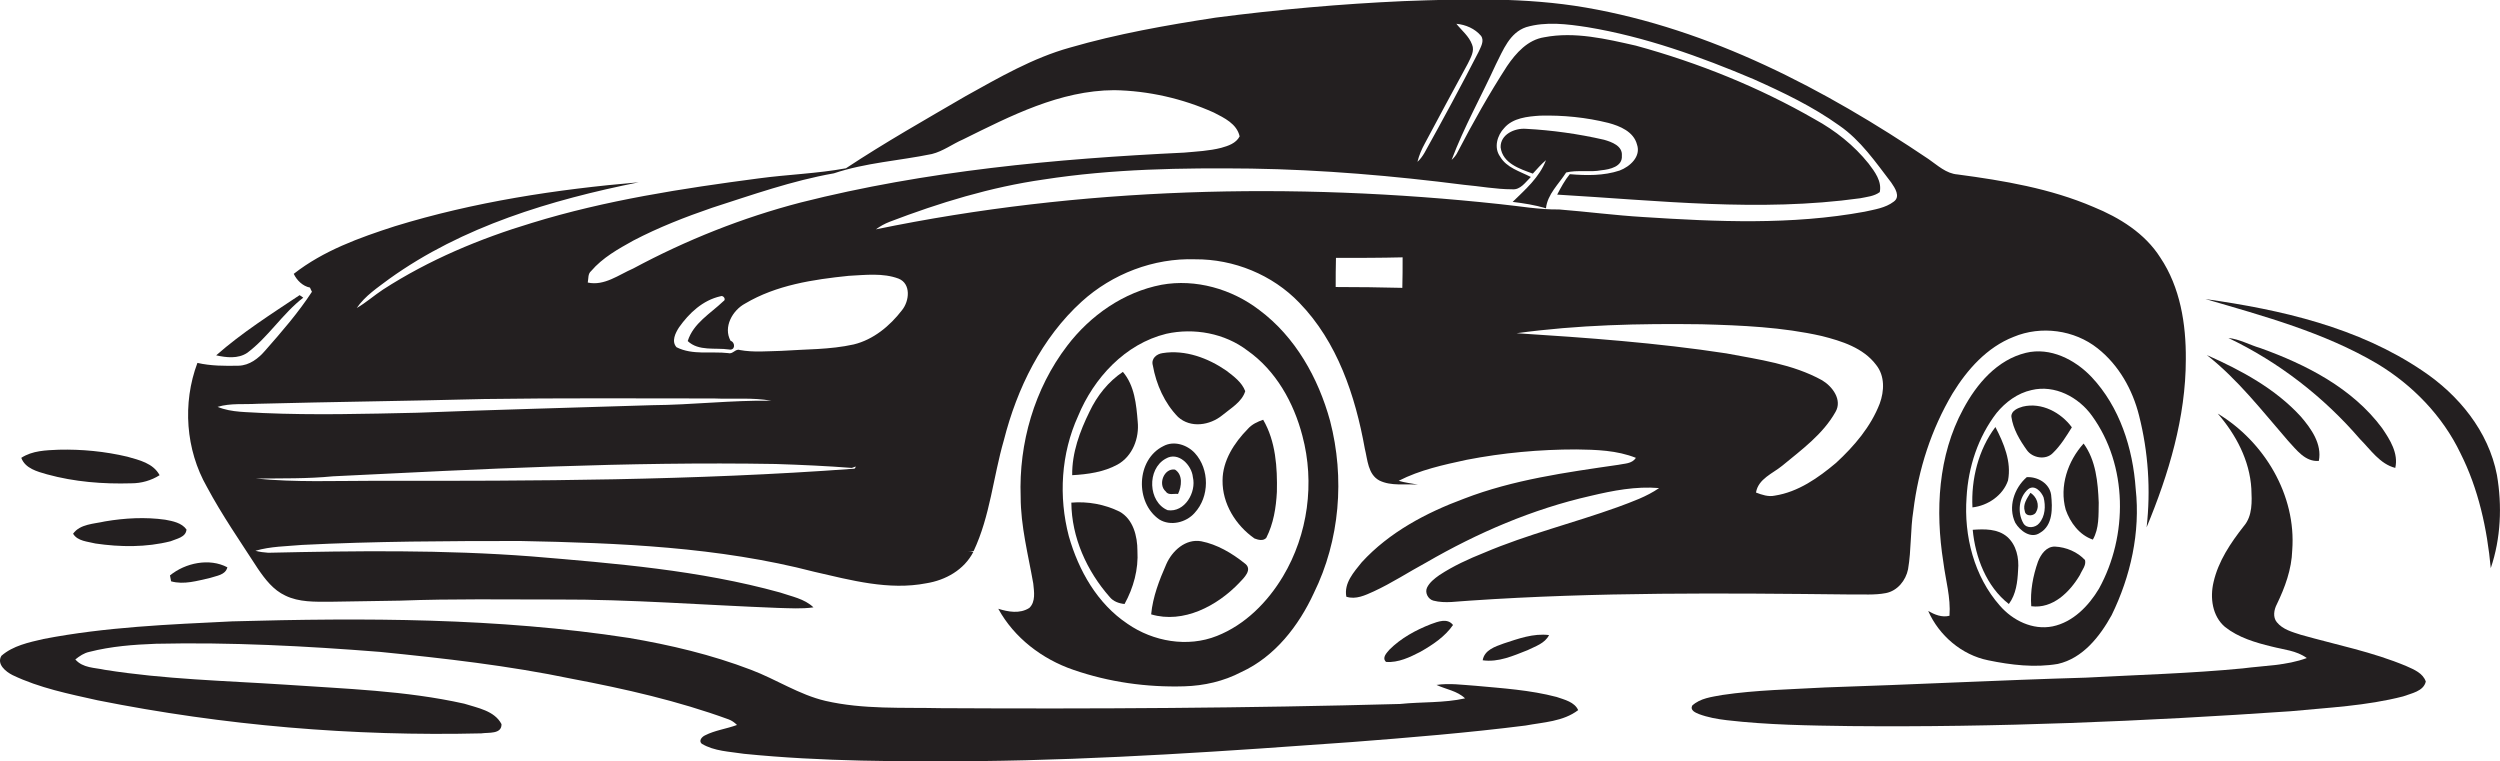 <?xml version="1.0" encoding="utf-8"?>
<!-- Generator: Adobe Illustrator 19.2.0, SVG Export Plug-In . SVG Version: 6.00 Build 0)  -->
<svg version="1.1" id="Layer_1" xmlns="http://www.w3.org/2000/svg" xmlns:xlink="http://www.w3.org/1999/xlink" x="0px" y="0px"
	 viewBox="0 0 892.8 271.9" enable-background="new 0 0 892.8 271.9" xml:space="preserve">
<g>
	<path fill="#231F20" d="M92.1,203.1c2.6,3.8,5.5,7.6,9.8,9.6c4.9,2.4,10.6,2.2,15.9,2.2c8.4-0.1,16.7-0.3,25.1-0.4
		c18.7-0.7,37.3-0.4,56-0.4c26.3-0.1,52.6,2,78.9,3c4.2,0.1,8.5,0.4,12.7-0.2c-3.2-3.1-7.9-3.9-11.9-5.3c-28.9-8-59-10.4-88.8-12.9
		c-31.3-2.4-62.7-2-94-1.3c-1.5-0.1-3.1-0.3-4.6-0.7c5.4-1.6,11.1-1.6,16.7-2.1c25.9-1.3,51.9-1.4,77.9-1.4
		c35.2,0.7,70.8,2.1,105,11c13.1,3,26.6,6.7,40,4.1c6.9-1.1,13.5-4.8,16.8-11.2c-0.4-0.1-1.3-0.2-1.8-0.2c0.5,0,1.4,0,1.9-0.1
		c5.9-12.5,7-26.5,10.8-39.6c4.7-18.5,13.5-36.5,27.8-49.5c10.9-9.9,25.7-15.6,40.5-15.1c13.8-0.1,27.6,5.5,37.2,15.5
		c13.6,14,20,33.2,23.4,52.1c1,4,1.1,9.2,5.2,11.4c4.3,2.1,9.2,1.1,13.8,1.5c-2.3-0.5-4.7-0.7-6.9-1.4c7.6-3.9,16-5.7,24.3-7.5
		c12.9-2.5,26-3.7,39.1-3.7c7.2,0.1,14.5,0.3,21.3,3c-1.4,2.2-4.1,2-6.3,2.5c-18.6,2.7-37.5,5.3-55.1,12.1
		c-13.5,5-26.7,12-36.5,22.7c-2.8,3.5-6.4,7.4-5.5,12.3c3.4,1.1,6.7-0.5,9.8-1.9c6.5-3,12.4-6.9,18.7-10.3
		c18.3-10.6,38-19.1,58.7-23.8c8-1.9,16.2-3.5,24.5-2.8c-4.5,3.1-9.7,4.9-14.8,6.8c-15.8,5.7-32.2,9.7-47.7,16.3
		c-5.5,2.2-11,4.7-16,8c-1.7,1.2-3.5,2.6-4.4,4.5c-0.8,1.8,0.4,4.1,2.3,4.6c4.2,1.1,8.7,0.2,13,0c45.3-3.1,90.7-2.7,136.1-2.2
		c4.2-0.1,8.4,0.3,12.5-0.5c4.1-0.8,7.1-4.5,7.9-8.5c1.2-7,0.8-14.1,1.9-21c1.8-14.7,6.4-29,14-41.8c5.2-8.5,12.3-16.5,21.8-20.2
		c9.8-4.1,21.7-2.5,30,4.1c7.6,6,12.5,14.8,14.8,24c3.3,13,4.2,26.6,2.7,39.9c7.9-19,14-39.3,14-60c0.1-12.6-2-25.7-9.1-36.3
		c-5.5-8.7-14.6-14.3-23.9-18.1c-15.4-6.6-32-9.4-48.5-11.6c-4.1-0.3-7.2-3.3-10.4-5.5c-37.1-25-77.9-46.4-122.4-54.1
		c-21.5-3.7-43.4-3.1-65.1-2.3c-22.4,1-44.8,3-67.1,5.9C416.5,9,399,12.1,382.1,17c-13.3,3.7-25.3,10.7-37.2,17.3
		c-14.4,8.4-28.9,16.6-42.8,25.8c-10.3,1.9-20.7,2.2-31.1,3.6c-27.3,3.6-54.7,7.8-81,15.9c-18.6,5.6-36.8,13.2-53.2,23.8
		c-3.2,2.1-6.1,4.7-9.4,6.6c3-4.4,7.5-7.3,11.6-10.4c26.2-18.8,57.8-28.2,89.1-34.5c-29.4,2.5-58.8,7-87.1,15.7
		c-12.7,4.1-25.5,8.7-36.1,17c1.1,2.3,3.2,4.4,5.8,4.9c0.2,0.4,0.5,1.2,0.7,1.5c-4.9,7.5-10.8,14.3-16.7,21
		c-2.4,2.8-5.6,5.3-9.5,5.4c-4.9,0.1-9.9,0.1-14.7-1c-5.4,14.4-4.2,31,3.4,44.3C79.3,184,85.9,193.5,92.1,203.1z M304.8,167.4
		c-56.9,4.2-113.9,4.4-170.9,4.3c-14.2,0-28.4,0.6-42.5-0.8c9.2-0.1,18.4,0.1,27.5-0.8c52.6-2.6,105.3-5.3,158.1-4.4
		c9.1,0.3,18.2,0.7,27.2,1.4l1.4-0.5C305.5,167,305.3,167.5,304.8,167.4z M322.1,110.8c-4.3,5.6-10.2,10.5-17.2,12.2
		c-8.5,1.9-17.3,1.7-25.9,2.3c-4.9,0.1-9.9,0.6-14.8-0.3c-1.5-0.6-2.5,1.6-4.1,1.1c-6.1-0.7-12.8,0.8-18.5-2.1
		c-1.9-2.1-0.4-5.1,0.9-7.1c3.6-5.1,8.5-9.7,14.8-11.1c1-0.5,2.2,1.2,1,1.8c-4.6,4.4-10.7,7.8-12.7,14.2c3.9,3.7,9.8,2.3,14.7,3
		c2.3,0.5,2.4-2.5,0.6-3.1c-2.7-4.9,0.7-10.9,5.2-13.3c11.1-6.6,24.3-8.6,37-9.9c5.9-0.3,12.2-1.1,17.8,1
		C325.4,101.3,324.8,107.5,322.1,110.8z M500.8,102.8c-7.9-0.2-15.9-0.3-23.8-0.3c0-3.5,0-6.9,0.1-10.4c7.9,0,15.9,0,23.8-0.2
		C500.9,95.6,500.9,99.2,500.8,102.8z M671.3,144.1c-3.2,8.3-9.1,15.2-15.6,21.2c-6.3,5.3-13.5,10.4-21.9,11.7
		c-2.3,0.5-4.6-0.3-6.7-1.1c0.8-4.9,6-6.8,9.4-9.6c6.9-5.7,14.5-11.2,19-19.2c2.5-4.3-1.1-9.1-4.8-11.3c-10.5-5.8-22.6-7.4-34.2-9.6
		c-24.8-3.8-49.9-5.6-74.9-7.2c21.9-3,44-3.5,66-3.2c14.4,0.4,28.9,1,43,4.2c7.1,1.8,14.8,4.2,19.4,10.3
		C673.2,134.3,672.9,139.7,671.3,144.1z M508.8,51.3c5.1-9.5,10.2-19.1,15.4-28.6c1-2.1,2.5-4.5,1.5-6.8c-1.1-3-3.7-5-5.6-7.4
		c3.3,0.3,6.6,1.7,8.8,4.3c1.3,1.8-0.1,4-0.9,5.8c-6.2,12.1-12.7,24.1-19.3,36c-0.7,1.2-1.5,2.3-2.5,3.2
		C506.8,55.4,507.7,53.3,508.8,51.3z M522.8,66c5.7,0.5,11.4,1.6,17.2,1.6c3,0.3,4.8-2.6,6.7-4.4c-3.9-2-8.7-3.3-11-7.3
		c-2.3-3.2-1-7.6,1.5-10.2c3.1-3.6,8.3-4.1,12.8-4.4c8.2-0.2,16.4,0.6,24.4,2.6c4.1,1.1,9,3.1,10.2,7.7c1.5,4.3-2.5,7.9-6.2,9.3
		c-5.7,1.9-11.9,1.8-17.8,1.3c-1.8,2.2-3.2,4.8-4.5,7.3c36,2.1,72.2,6.3,108.2,1.3c2.4-0.5,5-0.7,7-2.2c0.8-3.9-1.8-7.3-4-10.2
		c-5.2-6.5-11.9-11.8-19.2-15.8c-20-11.5-41.6-20.2-63.9-26.3c-10.6-2.4-21.8-5.1-32.7-3c-5.9,0.9-10.1,5.6-13.3,10.3
		c-6.4,9.9-12.2,20.2-17.6,30.6c-0.5,1.1-1.3,2.1-2.2,2.9c4.4-11.7,10.6-22.7,15.8-34.1c2.6-5.1,4.9-11.3,10.8-13.3
		c7.1-2.1,14.7-1.1,21.9,0c20.5,3.4,40.3,10.5,59.4,18.6c10.5,4.7,21,9.7,30.5,16.5c7.7,5.3,13,13.1,18.6,20.4
		c1.3,1.9,3.4,5,0.9,6.8c-3,2.3-6.9,2.8-10.4,3.6c-26.1,4.8-52.8,3.6-79.1,1.9c-10-0.6-20-1.9-30-2.7c-7.1,0.1-14.1-1.2-21.1-1.9
		c-74.2-8-149.7-6.1-222.9,9c1.5-1.1,3.1-2,4.9-2.7c17.8-6.8,36.1-12.4,55-15.1c24.5-3.8,49.4-4.2,74.1-3.9
		C472.3,60.6,497.7,62.8,522.8,66z M211.1,96.8c4.1-4.8,9.7-7.9,15.1-10.9c9-4.7,18.5-8.4,28.1-11.7c14.3-4.6,28.7-9.7,43.5-12.3
		c11.3-3.8,23.4-4.5,35-6.9c4-1,7.4-3.6,11.1-5.2c17-8.4,34.6-17.5,54-17.6c12.2,0.2,24.5,3,35.6,8c3.7,1.9,8.2,4,9.2,8.5
		c-1.3,2.5-4.1,3.4-6.6,4.1c-4.3,1.1-8.8,1.3-13.2,1.7c-46,2.2-92.2,6.5-136.9,17.8c-20.8,5.4-40.9,13.4-59.9,23.6
		c-5.1,2.2-10.3,6.3-16.2,5C210.2,99.4,209.9,97.8,211.1,96.8z M91.9,144.2c27-0.7,54-1,81-1.7c27.3-0.4,54.7-0.2,82.1-0.2
		c6.8,0.3,13.7-0.4,20.4,0.8c-14.2-0.2-28.3,1.5-42.5,1.6c-28,0.9-56,1.6-84,2.7c-18.3,0.4-36.7,0.9-55,0.1
		c-5.4-0.4-11.1-0.1-16.2-2.2C82.4,143.9,87.2,144.5,91.9,144.2z"/>
	<path fill="#231F20" d="M559.3,61.6c4-1,8.5,0,12.6-0.8c3-0.3,7.6-1.3,7.3-5.2c0.3-3.5-3.6-4.9-6.4-5.7c-9.2-2.1-18.5-3.4-27.9-3.9
		c-4-0.3-9.1,2-9,6.6c0.7,5.7,6.8,7.7,11.5,9.4c1.5-1.6,3-3.4,4.7-4.8c-2.3,6.1-7.4,10.5-11.9,14.9c4,0.5,8,1.1,11.9,2.3
		C552.6,69.4,556.7,65.7,559.3,61.6z"/>
	<path fill="#231F20" d="M356.5,217.4c5.7,10.4,15.7,18,26.8,21.8c12.7,4.4,26.2,6.3,39.6,5.9c7.1-0.2,14.1-1.8,20.4-5.1
		c12-5.5,20.5-16.5,25.9-28.2c9.3-18.9,11.1-41.1,5.8-61.5c-4.2-15.3-12.4-30-25.3-39.6c-9.8-7.5-22.7-11.2-34.9-9
		c-13.5,2.6-25.4,10.9-33.7,21.8c-11.7,15.3-17.3,34.8-16.6,53.9c0,10.5,2.7,20.7,4.5,31c0.3,2.9,0.9,6.5-1.4,8.7
		C364.2,219.3,360,218.5,356.5,217.4z M385,148.6c5.6-13.6,16.8-25.8,31.5-29.4c9.9-2.2,20.9-0.2,29,6c10.1,7.1,16.5,18.5,19.6,30.4
		c4.5,16.8,2,35.3-6.9,50.2c-5.5,9.2-13.5,17.3-23.6,21.3c-10.5,4.2-22.8,2-31.9-4.3c-10.8-7.2-17.5-19-21-31.3
		C378,177.4,378.9,162,385,148.6z"/>
	<path fill="#231F20" d="M88.3,126c7.5-5.6,12.6-14,20-19.7c-0.4-0.3-0.9-0.6-1.3-0.9c-10.2,6.8-20.6,13.4-29.8,21.5
		C80.8,127.7,85,128.2,88.3,126z"/>
	<path fill="#231F20" d="M891.7,169.6c-3-15.6-13.7-28.6-26.6-37.2c-22.9-15.5-50.5-21.8-77.5-25.6c20.9,6.1,42.3,11.9,61.2,23
		c12.7,7.6,23.5,18.7,29.9,32.1c6.4,12.7,9.5,26.9,10.8,41C893.1,192.3,893.6,180.6,891.7,169.6z"/>
	<path fill="#231F20" d="M842.8,156.8c3.8,3.8,7.1,8.9,12.6,10.3c1.2-5.2-1.9-10.1-4.7-14.2c-10.6-14.3-27.1-22.7-43.5-28.6
		c-3.8-1.1-7.4-3.2-11.4-3.6C813.8,129.3,829.8,141.7,842.8,156.8z"/>
	<path fill="#231F20" d="M420.7,148.9c4.5,4.1,11.4,3,15.8-0.6c3-2.5,7-4.7,8.2-8.6c-1.2-3.2-4.1-5.3-6.7-7.3
		c-6.5-4.5-14.7-7.6-22.8-6.3c-2.2,0.3-4.2,2-3.5,4.4C412.9,137.3,415.9,144,420.7,148.9z"/>
	<path fill="#231F20" d="M688.6,218.2c3.9,8.8,12,15.7,21.4,17.6c8.2,1.7,16.7,2.7,24.9,1.3c8.9-2,15-9.8,19.2-17.4
		c6.8-13.9,10.3-29.6,8.6-45.1c-1-14.5-5.7-29.3-15.8-40c-5.9-6.2-14.7-10.7-23.4-8.6c-10.3,2.5-17.6,11.1-22.4,20.1
		c-9,16.6-10,36.3-7.1,54.6c0.8,6.4,2.7,12.7,2.2,19.2C693.5,220.6,690.9,219.5,688.6,218.2z M702.3,177.6
		c0.6-10.8,4.1-21.5,10.7-30.1c3.2-3.9,7.5-7.1,12.5-8.2c8.3-2,16.8,2.5,21.6,9.2c12.8,17.7,12.9,42.8,2.5,61.7
		c-3.7,6.2-9.3,12-16.6,13.5c-7.1,1.4-14.2-2.1-18.8-7.4C705,205.9,701.3,191.4,702.3,177.6z"/>
	<path fill="#231F20" d="M817.1,157.4c3,3.2,6.1,7.6,11,7.2c1.2-6-2.7-11.5-6.4-15.8c-9.1-10-21.4-16.6-33.6-22
		C799.2,135.5,807.9,146.8,817.1,157.4z"/>
	<path fill="#231F20" d="M406.3,150.6c-0.5-6.1-1.1-12.9-5.3-17.8c-5.2,3.5-9.2,8.5-11.9,14.2c-3.5,7.1-6.3,14.7-6.2,22.7
		c5.5-0.3,11.3-1.1,16.2-3.8C404.5,162.9,406.9,156.4,406.3,150.6z"/>
	<path fill="#231F20" d="M733.1,161.8c2.8-2.7,4.8-6,6.8-9.2c-3.9-5.3-10.8-9-17.5-7.4c-1.8,0.5-4.2,1.5-4.1,3.6
		c0.6,4.4,3,8.4,5.5,11.9C725.8,163.6,730.6,164.4,733.1,161.8z"/>
	<path fill="#231F20" d="M859.4,237.9c-12.1-5.1-25-7.6-37.7-11.2c-3.1-1-6.5-1.9-8.6-4.5c-1.5-1.8-1-4.5,0-6.4
		c2.9-6,5.3-12.5,5.5-19.3c1.5-19.7-10-38.8-26.6-48.8c6.5,7.5,11.4,16.7,12,26.8c0.2,4.5,0.5,9.7-2.7,13.4c-4.7,6-9.1,12.5-10.8,20
		c-1.3,5.5-0.5,12.1,4.1,16c4.8,3.8,10.9,5.6,16.7,7c4.2,1.1,8.8,1.4,12.5,4.1c-7.3,2.7-15.2,2.7-22.9,3.7
		c-18.6,1.8-37.4,2.3-56,3.3c-31,0.9-62,2.5-93.1,3.5c-12.3,0.7-24.7,0.9-36.8,2.7c-3.7,0.7-7.8,1.1-10.7,3.8
		c-0.8,1.7,1.2,2.5,2.4,3c3.2,1.2,6.6,1.8,10,2.2c14.6,1.7,29.4,1.9,44.1,2.1c52.4,0.5,104.9-1.7,157.2-5.3
		c13.4-1.3,27-1.9,40.2-5.3c2.9-1.1,7.3-1.8,8.1-5.3C865.3,240.4,862.1,239.1,859.4,237.9z"/>
	<path fill="#231F20" d="M448,192.3c1.3,0.5,3.1,1,4.2-0.2c2.6-5.1,3.5-10.8,3.8-16.4c0.2-8.7-0.4-18.1-4.9-25.8
		c-2,0.7-4,1.6-5.5,3.3c-4.8,4.9-9,11.3-9,18.4C436.5,179.9,441.3,187.6,448,192.3z"/>
	<path fill="#231F20" d="M717.1,171.6c1.3-6.7-1.5-13.3-4.5-19.1c-6.1,8.1-8.7,18.7-8.2,28.7C709.9,180.6,715.3,176.9,717.1,171.6z"
		/>
	<path fill="#231F20" d="M414,185.5c4,2.5,9.6,1.1,12.6-2.3c5.4-5.8,5.4-15.6,0.1-21.4c-2.8-3-7.5-4.5-11.2-2.5
		C405.7,164.1,405.3,179.5,414,185.5z M416.3,163.8c4.5-2.7,9.3,2.3,9.7,6.6c1.3,5.4-2.9,12.7-9,11.8
		C410,179.3,409.5,167.5,416.3,163.8z"/>
	<path fill="#231F20" d="M737.7,182c1.6,4.6,4.9,9.1,9.7,10.7c2.3-4,2-8.8,2.1-13.2c-0.3-7.3-1-15.1-5.4-21.1
		C738.4,164.7,735.4,173.7,737.7,182z"/>
	<path fill="#231F20" d="M16.8,169.4c9.8,2.7,20,3.5,30.1,3.2c3.6,0,7.1-1,10.1-2.9c-2.3-4.3-7.3-5.4-11.5-6.6
		c-8-1.9-16.3-2.7-24.5-2.5c-4.6,0.2-9.4,0.3-13.4,2.9C9,167.3,13.3,168.4,16.8,169.4z"/>
	<path fill="#231F20" d="M420.7,176.4c1.3-2.7,1.8-6.9-1.1-8.7c-3.9-0.6-6.2,5.3-3.3,7.8C417.2,177,419.2,176.2,420.7,176.4z"/>
	<path fill="#231F20" d="M728.5,190.3c4.7-2.7,4.5-8.9,4-13.6c-0.6-4.1-4.8-6.5-8.7-6.3c-4.5,3.9-6.8,10.7-4.1,16.3
		C721.4,189.6,725.3,192.5,728.5,190.3z M722.6,186.9c-2.2-3.8-1.7-9.3,1.7-12.2c2.3-1.8,4.7,0.9,5.5,2.9c0.8,3.1,0.6,6.8-1.6,9.3
		C726.9,188.5,723.8,188.9,722.6,186.9z"/>
	<path fill="#231F20" d="M725.1,176c-1.2,2-2.8,4.1-2,6.6c0.3,2,3.5,1.8,4.1,0.1C728.5,180.4,727.3,177.3,725.1,176z"/>
	<path fill="#231F20" d="M401.6,215.7c3.2-5.8,5-12.4,4.6-19c0-5.2-1.5-11.3-6.4-14c-5.3-2.6-11.3-3.7-17.2-3.2
		c0.1,12.4,5.5,24.4,13.7,33.7C397.6,214.8,399.6,215.5,401.6,215.7z"/>
	<path fill="#231F20" d="M37.5,186.2c-3.9,0.9-8.9,0.9-11.4,4.4c1.6,2.7,5.3,2.8,8,3.5c8.9,1.3,18.1,1.4,26.8-0.8
		c2.1-0.9,5.5-1.4,5.7-4.2c-1.7-2.4-4.9-3-7.6-3.5C51.9,184.6,44.6,185,37.5,186.2z"/>
	<path fill="#231F20" d="M717.4,215.7c2.6-3.5,3.1-7.9,3.3-12.1c0.4-4.3-0.6-9-3.9-11.9c-3.4-2.9-8.1-2.8-12.3-2.5
		C705.4,199,709.4,209.5,717.4,215.7z"/>
	<path fill="#231F20" d="M444.4,201.1c-4.5-3.6-9.8-6.7-15.4-7.8c-5.6-1-10.4,3.4-12.5,8.2c-2.5,5.7-4.8,11.6-5.4,17.9
		c11.5,3.4,23.6-3,31.5-11.3C444.2,206.4,447.6,203.3,444.4,201.1z"/>
	<path fill="#231F20" d="M733.9,195.2c-3.1-0.1-5.1,2.8-6.1,5.4c-1.8,5.1-2.8,10.5-2.4,15.9c7.7,1,13.8-5.1,17.4-11.2
		c0.7-1.7,2.3-3.4,1.8-5.3C741.9,197.1,737.9,195.4,733.9,195.2z"/>
	<path fill="#231F20" d="M60.7,205.5c0.1,0.5,0.3,1.6,0.4,2.1c4.6,1.3,9.4-0.2,13.9-1.2c2.3-0.8,5.5-1,6.2-3.8
		C74.8,199.2,66.2,201,60.7,205.5z"/>
	<path fill="#231F20" d="M555.9,248.9c-9.5-2.5-19.3-3.1-29-4c-4.6-0.3-9.3-1-13.9-0.3c3.4,1.6,7.4,2.1,10.2,4.8
		c-7.6,1.7-15.5,1.2-23.2,2c-54.7,1.5-109.4,1.8-164,1.5c-13.7-0.3-27.7,0.5-41.2-2.6c-9.4-2.2-17.6-7.7-26.6-11.1
		c-14.1-5.4-28.9-8.9-43.7-11.4c-46.8-7.2-94.3-7.2-141.6-5.9c-22.5,1.1-45.2,2-67.4,6.3c-5.2,1.2-10.9,2.4-15,6
		c-1.8,3,1.6,5.7,4,6.9c9.6,4.6,20.1,6.7,30.4,9c45.1,9,91.1,12.9,137,11.8c2.5-0.4,7.3,0.4,7.2-3.3c-2.5-4.8-8.6-5.8-13.3-7.3
		c-21-4.7-42.6-5.3-64-6.8c-21.5-1.4-43.1-1.9-64.4-5.3c-3.6-0.8-7.8-0.6-10.5-3.7c1.5-1.2,3.1-2.3,5-2.7c7.8-2,15.8-2.6,23.8-2.9
		c26.7-0.6,53.4,0.8,80,2.9c23,2.3,45.9,4.9,68.5,9.6c19,3.6,37.9,7.9,56,14.5c1.1,0.4,2.1,1.1,3,2c-3.8,1.4-7.9,1.9-11.4,3.7
		c-1.1,0.5-2.4,1.9-1.2,3c4.5,2.7,10,2.8,15.1,3.6c27.9,2.8,56,2.8,84,2.6c44.4-0.5,88.8-3.6,133.1-6.8c20.7-1.6,41.4-3.3,62-5.9
		c6.4-1.2,13.4-1.4,18.8-5.5C562.3,250.7,558.8,249.9,555.9,248.9z"/>
	<path fill="#231F20" d="M511,222.9c-5.4,2.1-10.7,5-14.8,9.1c-1,1.2-2.8,2.9-1.2,4.4c4.4,0.3,8.5-1.7,12.2-3.6
		c4.4-2.5,8.8-5.4,11.7-9.6C516.9,220.6,513.5,222,511,222.9z"/>
	<path fill="#231F20" d="M529.5,235.8c5.6,0.8,10.9-1.6,16-3.6c2.8-1.4,6.2-2.4,7.7-5.4c-5.6-0.7-11,1.3-16.2,3
		C534,230.9,530.1,232.1,529.5,235.8z"/>
</g>
</svg>
